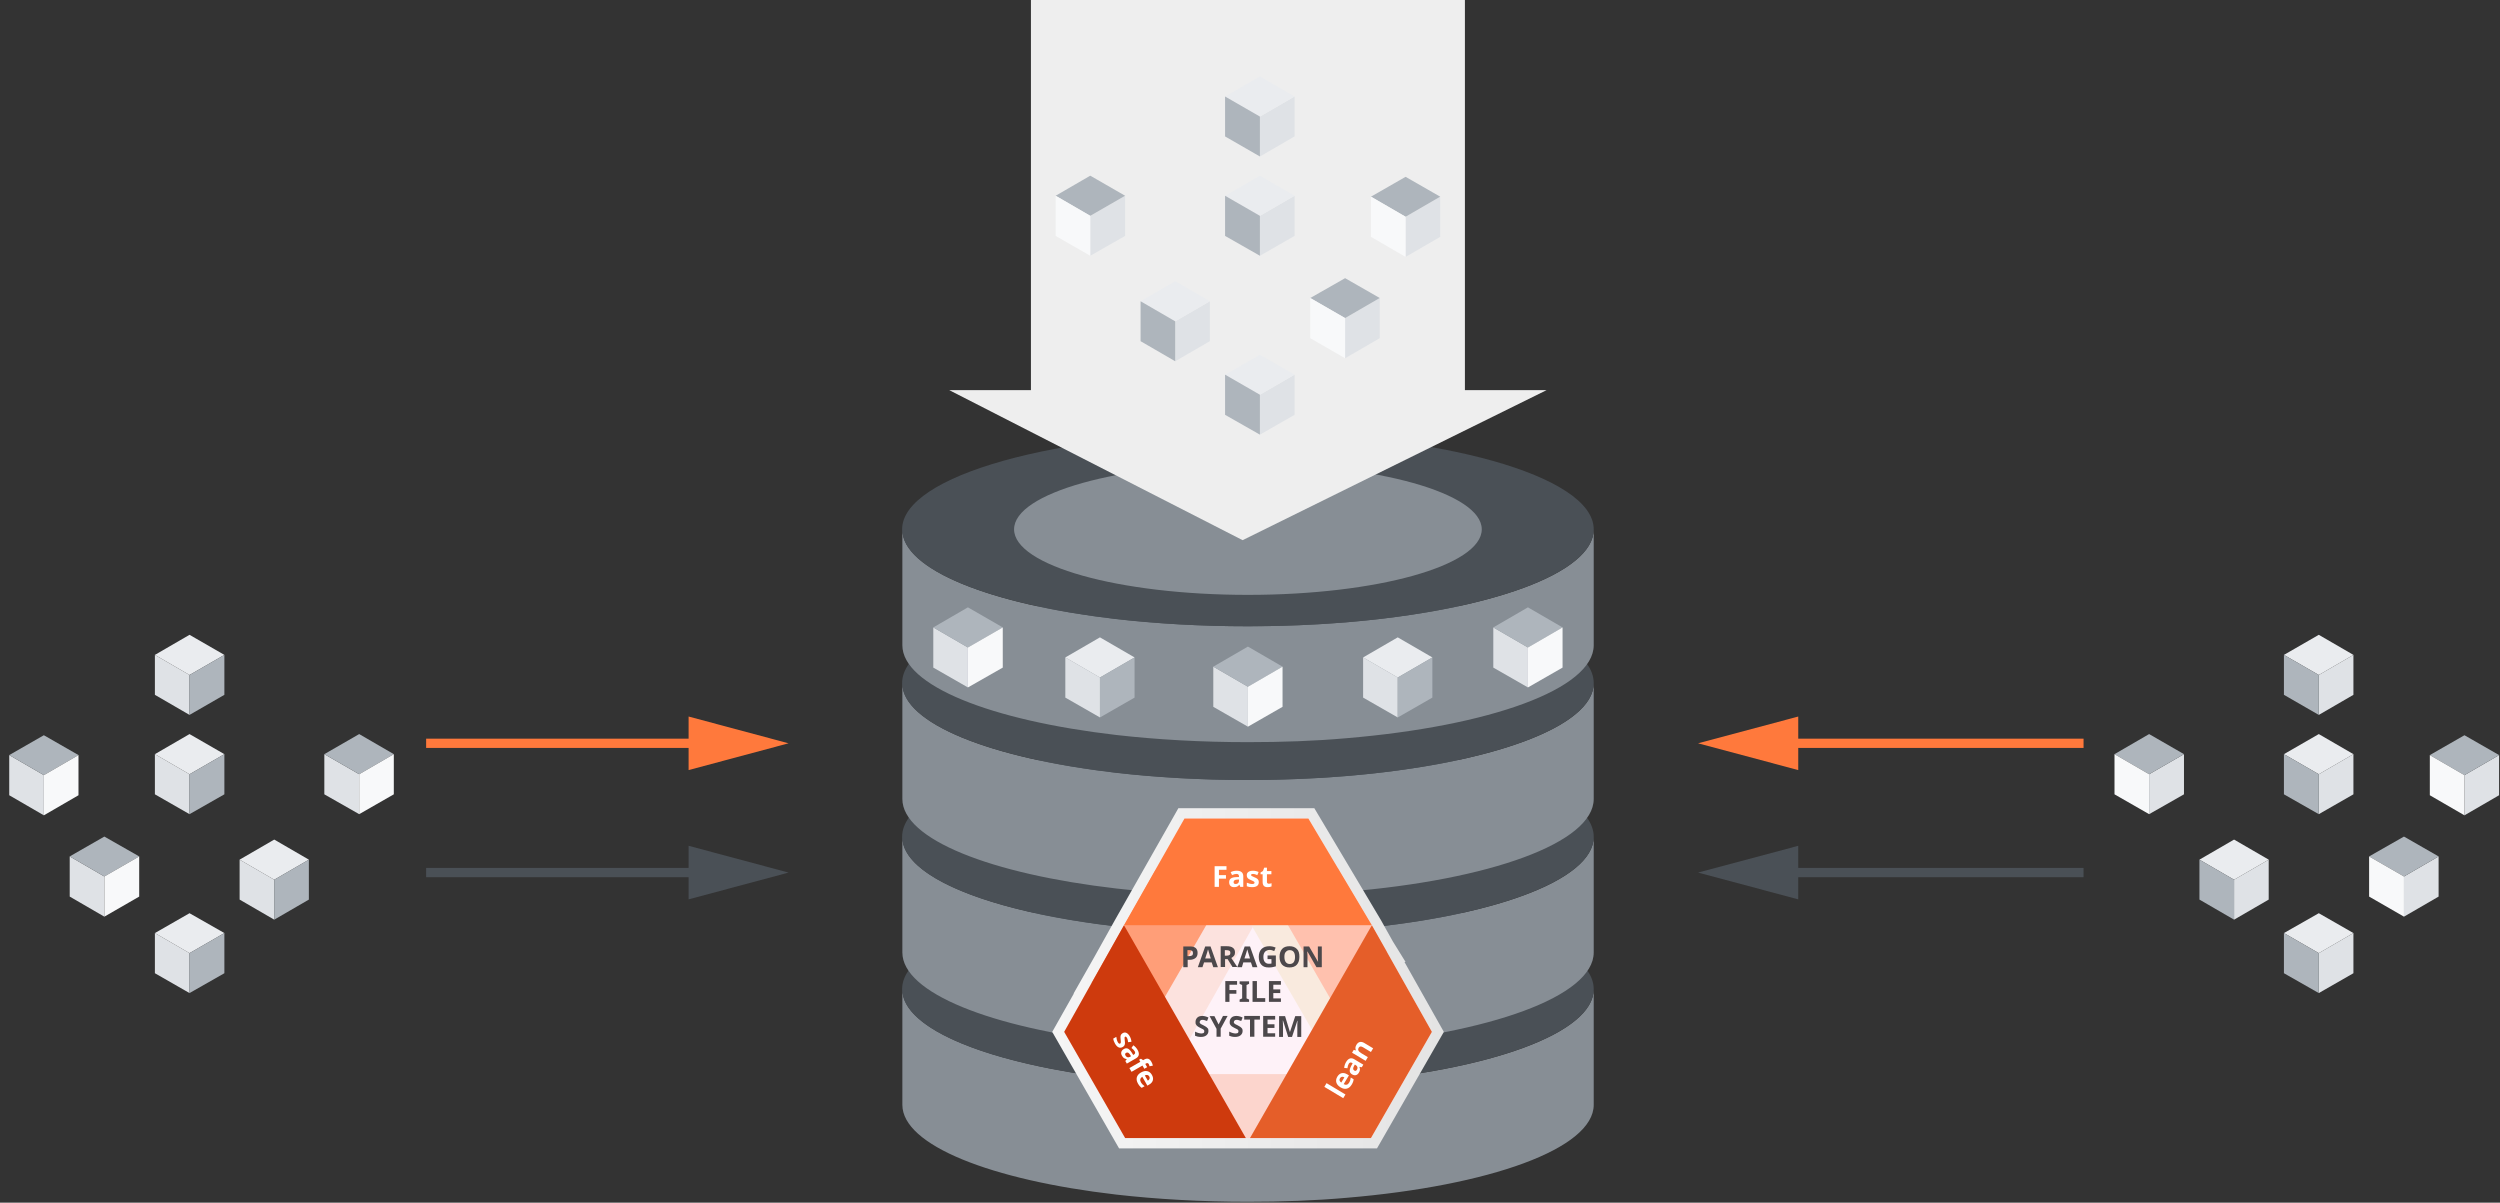 <svg width="1083" height="521" viewBox="0 0 1083 521" fill="none" xmlns="http://www.w3.org/2000/svg">
<rect x="0" y="0" width="1083" height="521" fill="#333333" stroke="none"/>
<g clip-path="url(#clip0_1:675)">
<path d="M690.4 428.5V478.6C690.4 497.6 645.3 513.7 583.2 518.9C569.7 520.1 555.4 520.6 540.6 520.6C520.4 520.6 501.2 519.5 483.6 517.5C429.2 511.2 390.9 496.1 390.9 478.6V428.5C390.9 446 429.2 461 483.6 467.3C501.2 469.3 520.4 470.4 540.6 470.4C555.4 470.4 569.7 469.8 583.2 468.7C645.2 463.7 690.4 447.6 690.4 428.5Z" fill="#878E95"/>
<path d="M540.6 386.5C457.9 386.5 390.8 405.3 390.8 428.5C390.8 451.7 457.9 470.5 540.6 470.5C623.3 470.5 690.4 451.7 690.4 428.5C690.4 405.3 623.3 386.5 540.6 386.5Z" fill="#4A5056"/>
<path d="M690.4 362.5V412.6C690.4 431.6 645.3 447.7 583.2 452.9C569.7 454.1 555.4 454.6 540.6 454.6C520.4 454.6 501.2 453.5 483.6 451.5C429.2 445.2 390.9 430.1 390.9 412.6V362.5C390.9 380 429.2 395 483.6 401.3C501.2 403.3 520.4 404.4 540.6 404.4C555.4 404.4 569.7 403.8 583.2 402.7C645.2 397.7 690.4 381.6 690.4 362.5Z" fill="#878E95"/>
<path d="M540.6 320.5C457.9 320.5 390.8 339.3 390.8 362.5C390.8 385.7 457.9 404.5 540.6 404.5C623.3 404.5 690.4 385.7 690.4 362.5C690.4 339.3 623.3 320.5 540.6 320.5Z" fill="#4A5056"/>
<path d="M690.4 295.9V346.1C690.4 365.1 645.3 381.2 583.2 386.3C569.7 387.5 555.4 388 540.6 388C520.4 388 501.2 386.9 483.6 384.9C429.2 378.6 390.9 363.6 390.9 346.1V295.9C390.9 313.4 429.2 328.5 483.6 334.8C501.2 336.8 520.4 337.9 540.6 337.9C555.4 337.9 569.7 337.3 583.2 336.2C645.2 331 690.4 315 690.4 295.9Z" fill="#878E95"/>
<path d="M540.6 253.9C457.9 253.9 390.8 272.7 390.8 295.9C390.8 319.1 457.9 337.9 540.6 337.9C623.3 337.9 690.4 319.1 690.4 295.9C690.4 272.7 623.3 253.9 540.6 253.9Z" fill="#4A5056"/>
<path d="M690.4 229.3V279.5C690.4 298.5 645.3 314.6 583.2 319.8C569.7 321 555.4 321.5 540.6 321.5C520.4 321.5 501.2 320.4 483.6 318.4C429.2 312.1 390.9 297 390.9 279.5V229.3C390.9 246.8 429.2 261.9 483.6 268.2C501.2 270.2 520.4 271.3 540.6 271.3C555.4 271.3 569.7 270.7 583.2 269.6C645.2 264.4 690.4 248.4 690.4 229.3Z" fill="#878E95"/>
<path d="M540.6 187.3C457.9 187.3 390.8 206.1 390.8 229.3C390.8 252.5 457.9 271.3 540.6 271.3C623.3 271.3 690.4 252.5 690.4 229.3C690.4 206.1 623.3 187.3 540.6 187.3Z" fill="#4A5056"/>
<path d="M540.6 200.9C484.7 200.9 439.3 213.6 439.3 229.3C439.3 245 484.7 257.7 540.6 257.7C596.5 257.7 641.9 245 641.9 229.3C641.9 213.7 596.6 200.9 540.6 200.9Z" fill="#878E95"/>
<path d="M600.7 412.2H600.8L599.5 410.1L594.3 400.8L566.8 354.6H513.1L486.9 400.8L477.8 417.1L472.8 425.9H472.9L461 447L487.4 493H516.9H534H539.7H541.5H565.4H569.6H593.9L620.3 447L600.7 412.2Z" stroke="url(#paint0_linear_1:675)" stroke-width="9" stroke-miterlimit="10"/>
<path d="M487.4 493H539.7L486.9 400.8L461 447L487.4 493Z" fill="#FEF2F8"/>
<path d="M594.3 400.8L541.5 493H593.9L620.3 447L594.3 400.8Z" fill="#FEF2F8"/>
<path d="M513.1 354.6L486.9 400.8L501.5 443.8L534 493H565.4L577.3 474.8L594.3 400.8L566.8 354.6H513.1Z" fill="#FEF2F8"/>
<path d="M512.3 455.5L548.8 390.8L526.7 382.4L521.1 376.9L482.5 445.9L512.3 455.5Z" fill="#FCE2DE"/>
<path d="M569.6 465.3H516.9V493H569.6V465.3Z" fill="#FCD5CD"/>
<path d="M574 455.8L536.3 390.8L558.4 382.4L563.6 376L596.8 432.6L574 455.8Z" fill="#F9EADE"/>
<path d="M502.6 435.4L528.3 390.8L506.3 382.4L500.6 376.9L472.8 425.9L502.6 435.4Z" fill="#FF9E78"/>
<path d="M577.9 435.4L552.2 390.8L574.3 382.4L579.5 376L600.8 412.2L577.9 435.4Z" fill="#FFC1AE"/>
<path d="M486.9 400.8L539.7 493H487.4L461 447L486.9 400.8Z" fill="#CE3A0D"/>
<path d="M594.3 400.8L541.5 493H593.9L620.3 447L594.3 400.8Z" fill="#E55E29"/>
<path d="M486.9 400.8H594.3L566.8 354.6H513.1L486.9 400.8Z" fill="#FF793C"/>
<path d="M528.046 384.198H526.174V375.225H531.317V376.784H528.046V379.098H531.09V380.65H528.046V384.198ZM537.282 384.198L536.92 383.265H536.871C536.556 383.662 536.231 383.938 535.895 384.093C535.564 384.245 535.13 384.32 534.594 384.32C533.935 384.32 533.416 384.132 533.035 383.756C532.659 383.379 532.471 382.843 532.471 382.148C532.471 381.419 532.724 380.883 533.232 380.54C533.743 380.192 534.512 380 535.539 379.963L536.73 379.926V379.625C536.73 378.93 536.374 378.582 535.662 378.582C535.114 378.582 534.469 378.748 533.729 379.079L533.109 377.815C533.899 377.402 534.774 377.195 535.736 377.195C536.656 377.195 537.362 377.395 537.853 377.796C538.344 378.197 538.589 378.807 538.589 379.625V384.198H537.282ZM536.73 381.018L536.006 381.043C535.462 381.059 535.056 381.158 534.791 381.338C534.525 381.518 534.392 381.792 534.392 382.16C534.392 382.688 534.694 382.952 535.3 382.952C535.734 382.952 536.079 382.827 536.337 382.577C536.599 382.328 536.73 381.996 536.73 381.583V381.018ZM545.31 382.16C545.31 382.864 545.064 383.4 544.573 383.768C544.086 384.136 543.356 384.32 542.382 384.32C541.883 384.32 541.458 384.286 541.106 384.216C540.754 384.151 540.424 384.052 540.118 383.921V382.375C540.465 382.538 540.856 382.676 541.29 382.786C541.728 382.896 542.112 382.952 542.444 382.952C543.123 382.952 543.462 382.755 543.462 382.363C543.462 382.215 543.417 382.097 543.327 382.007C543.237 381.912 543.082 381.808 542.861 381.694C542.64 381.575 542.345 381.438 541.977 381.282C541.449 381.061 541.061 380.857 540.811 380.669C540.566 380.48 540.386 380.266 540.271 380.024C540.161 379.779 540.105 379.478 540.105 379.122C540.105 378.512 540.341 378.042 540.811 377.711C541.286 377.375 541.957 377.207 542.824 377.207C543.651 377.207 544.455 377.387 545.236 377.747L544.671 379.098C544.328 378.95 544.007 378.83 543.708 378.735C543.409 378.641 543.104 378.594 542.793 378.594C542.241 378.594 541.965 378.744 541.965 379.042C541.965 379.21 542.053 379.355 542.229 379.478C542.409 379.601 542.8 379.783 543.401 380.024C543.937 380.241 544.33 380.444 544.579 380.632C544.829 380.82 545.013 381.037 545.132 381.282C545.25 381.528 545.31 381.82 545.31 382.16ZM549.661 382.829C549.988 382.829 550.381 382.757 550.839 382.614V384.007C550.373 384.216 549.8 384.32 549.121 384.32C548.372 384.32 547.826 384.132 547.482 383.756C547.143 383.375 546.973 382.806 546.973 382.05V378.742H546.077V377.95L547.108 377.324L547.648 375.876H548.845V377.336H550.766V378.742H548.845V382.05C548.845 382.315 548.918 382.512 549.066 382.639C549.217 382.766 549.415 382.829 549.661 382.829Z" fill="white"/>
<path d="M582.853 474.13L581.89 475.736L573.701 470.825L574.663 469.22L582.853 474.13ZM580.474 467.094C580.27 467.435 580.219 467.767 580.321 468.09C580.419 468.411 580.658 468.705 581.038 468.971L582.388 466.718C581.988 466.487 581.62 466.408 581.286 466.479C580.949 466.549 580.678 466.754 580.474 467.094ZM585.568 469.841C585 470.788 584.294 471.372 583.452 471.592C582.609 471.812 581.709 471.634 580.751 471.06C579.765 470.469 579.151 469.767 578.909 468.953C578.665 468.135 578.804 467.29 579.326 466.42C579.824 465.588 580.449 465.083 581.201 464.904C581.952 464.725 582.745 464.886 583.58 465.386L584.359 465.853L582.084 469.648C582.551 469.904 582.988 469.983 583.396 469.884C583.803 469.784 584.144 469.507 584.417 469.051C584.63 468.696 584.794 468.339 584.909 467.979C585.025 467.619 585.105 467.219 585.15 466.778L586.392 467.523C586.364 467.888 586.288 468.25 586.163 468.609C586.042 468.971 585.843 469.381 585.568 469.841ZM589.925 462.335L588.939 462.166L588.913 462.208C589.092 462.683 589.161 463.104 589.122 463.471C589.082 463.833 588.923 464.244 588.648 464.704C588.309 465.269 587.881 465.618 587.362 465.75C586.846 465.88 586.289 465.765 585.693 465.408C585.068 465.033 584.739 464.54 584.705 463.928C584.67 463.311 584.9 462.552 585.397 461.653L585.978 460.613L585.72 460.458C585.123 460.1 584.642 460.227 584.276 460.837C583.994 461.308 583.805 461.945 583.708 462.751L582.305 462.632C582.357 461.743 582.63 460.886 583.124 460.061C583.597 459.272 584.132 458.769 584.729 458.554C585.325 458.34 585.974 458.443 586.676 458.863L590.597 461.214L589.925 462.335ZM586.914 461.174L586.563 461.808C586.297 462.283 586.173 462.681 586.191 463.002C586.208 463.322 586.375 463.577 586.691 463.767C587.144 464.038 587.526 463.914 587.837 463.395C588.06 463.023 588.131 462.662 588.049 462.313C587.97 461.96 587.753 461.677 587.399 461.465L586.914 461.174ZM594.848 454.125L593.885 455.73L590.448 453.669C590.024 453.415 589.661 453.3 589.36 453.324C589.055 453.347 588.804 453.523 588.607 453.853C588.337 454.302 588.294 454.717 588.475 455.098C588.654 455.477 589.09 455.875 589.785 456.291L592.554 457.951L591.591 459.556L585.707 456.028L586.442 454.802L587.324 455.037L587.378 454.948C587.201 454.599 587.134 454.225 587.177 453.826C587.219 453.422 587.36 453.02 587.6 452.62C588.01 451.936 588.508 451.528 589.092 451.396C589.673 451.263 590.313 451.405 591.011 451.824L594.848 454.125Z" fill="white"/>
<path d="M486.355 453.561C485.745 453.912 485.158 453.966 484.594 453.724C484.032 453.485 483.508 452.944 483.023 452.1C482.774 451.667 482.592 451.281 482.477 450.941C482.359 450.603 482.28 450.269 482.24 449.937L483.581 449.167C483.613 449.55 483.689 449.957 483.809 450.388C483.931 450.823 484.075 451.184 484.24 451.471C484.579 452.06 484.918 452.256 485.259 452.061C485.386 451.987 485.467 451.889 485.5 451.766C485.537 451.641 485.55 451.454 485.539 451.206C485.532 450.955 485.504 450.631 485.455 450.235C485.384 449.667 485.367 449.228 485.406 448.918C485.447 448.611 485.543 448.348 485.696 448.128C485.853 447.91 486.087 447.713 486.395 447.535C486.924 447.231 487.449 447.201 487.971 447.444C488.498 447.688 488.978 448.186 489.41 448.938C489.822 449.655 490.067 450.442 490.144 451.299L488.692 451.482C488.648 451.11 488.593 450.772 488.526 450.466C488.458 450.16 488.347 449.872 488.192 449.603C487.917 449.124 487.65 448.959 487.391 449.108C487.246 449.191 487.164 449.34 487.145 449.554C487.128 449.771 487.165 450.2 487.255 450.842C487.334 451.415 487.355 451.856 487.316 452.167C487.277 452.477 487.181 452.744 487.027 452.97C486.873 453.195 486.649 453.392 486.355 453.561ZM487.487 459.621L488.116 458.842L488.091 458.8C487.59 458.724 487.189 458.58 486.887 458.366C486.59 458.154 486.309 457.816 486.041 457.351C485.713 456.78 485.617 456.236 485.754 455.719C485.893 455.205 486.264 454.774 486.867 454.428C487.498 454.065 488.089 454.018 488.64 454.286C489.197 454.556 489.747 455.128 490.29 456L490.916 457.013L491.176 456.864C491.779 456.517 491.903 456.035 491.549 455.418C491.276 454.943 490.811 454.466 490.154 453.989L490.942 452.822C491.693 453.301 492.309 453.957 492.788 454.791C493.247 455.589 493.425 456.301 493.322 456.926C493.219 457.552 492.812 458.068 492.103 458.476L488.139 460.754L487.487 459.621ZM489.968 457.558L489.586 456.942C489.301 456.479 489.014 456.176 488.725 456.035C488.437 455.895 488.133 455.916 487.814 456.099C487.356 456.362 487.278 456.756 487.58 457.281C487.796 457.657 488.076 457.895 488.421 457.994C488.768 458.097 489.121 458.045 489.479 457.839L489.968 457.558ZM495.722 463L494.915 461.595L490.185 464.314L489.252 462.691L493.982 459.972L493.469 459.078L494.251 458.629L495.201 459.272L495.637 459.021C496.315 458.632 496.905 458.514 497.409 458.668C497.913 458.822 498.376 459.266 498.798 460.001C499.12 460.561 499.323 461.107 499.407 461.64L497.977 461.91C497.892 461.524 497.77 461.193 497.611 460.916C497.479 460.686 497.314 460.559 497.116 460.535C496.922 460.51 496.719 460.559 496.506 460.681L496.134 460.895L496.941 462.3L495.722 463ZM497.852 466.299C497.654 465.955 497.39 465.749 497.057 465.68C496.729 465.609 496.356 465.675 495.939 465.877L497.248 468.154C497.645 467.917 497.893 467.635 497.993 467.308C498.097 466.98 498.05 466.643 497.852 466.299ZM492.971 469.409C492.421 468.451 492.255 467.551 492.474 466.708C492.692 465.865 493.286 465.165 494.254 464.608C495.251 464.035 496.164 463.841 496.992 464.026C497.825 464.212 498.495 464.745 499.001 465.625C499.484 466.466 499.621 467.258 499.411 468.001C499.201 468.745 498.674 469.359 497.83 469.844L497.042 470.297L494.837 466.46C494.386 466.743 494.105 467.087 493.993 467.491C493.881 467.895 493.957 468.328 494.222 468.789C494.428 469.147 494.66 469.465 494.918 469.741C495.176 470.018 495.486 470.283 495.849 470.537L494.594 471.258C494.289 471.056 494.01 470.813 493.757 470.529C493.5 470.247 493.238 469.874 492.971 469.409Z" fill="white"/>
<path d="M518.8 412.8C518.8 413.8 518.5 414.5 517.9 415C517.3 415.5 516.4 415.8 515.3 415.8H514.5V419H512.6V410H515.5C516.6 410 517.4 410.2 518 410.7C518.5 411.2 518.8 411.8 518.8 412.8ZM514.5 414.2H515.1C515.7 414.2 516.1 414.1 516.4 413.9C516.7 413.7 516.8 413.3 516.8 412.9C516.8 412.5 516.7 412.1 516.4 411.9C516.2 411.7 515.8 411.6 515.3 411.6H514.4V414.2H514.5ZM525.6 419L524.9 416.9H521.6L520.9 419H518.9L522.1 410H524.4L527.6 419H525.6ZM524.5 415.2C523.9 413.3 523.6 412.2 523.5 411.9C523.4 411.6 523.4 411.4 523.3 411.3C523.2 411.8 522.8 413.1 522.1 415.2H524.5ZM530.7 415.5V418.9H528.8V409.9H531.4C532.6 409.9 533.5 410.1 534.1 410.6C534.7 411 535 411.7 535 412.6C535 413.1 534.9 413.6 534.6 414C534.3 414.4 533.9 414.7 533.4 415L536 418.9H533.9L531.8 415.5H530.7ZM530.7 414H531.3C531.9 414 532.3 413.9 532.6 413.7C532.9 413.5 533 413.2 533 412.8C533 412.4 532.9 412.1 532.6 411.9C532.3 411.7 531.9 411.6 531.2 411.6H530.6V414H530.7ZM542.6 419L541.9 416.9H538.6L538 419H536L539.2 410H541.5L544.7 419H542.6ZM541.5 415.2C540.9 413.3 540.6 412.2 540.5 411.9C540.4 411.6 540.4 411.4 540.3 411.3C540.2 411.8 539.8 413.1 539.1 415.2H541.5ZM549.1 413.9H552.7V418.6C552.1 418.8 551.6 418.9 551.1 419C550.6 419.1 550.1 419.1 549.5 419.1C548.1 419.1 547.1 418.7 546.4 417.9C545.7 417.1 545.3 416 545.3 414.5C545.3 413.1 545.7 411.9 546.5 411.1C547.3 410.3 548.5 409.9 549.9 409.9C550.8 409.9 551.7 410.1 552.6 410.5L552 412C551.3 411.7 550.7 411.5 550 411.5C549.2 411.5 548.5 411.8 548 412.3C547.5 412.9 547.3 413.6 547.3 414.5C547.3 415.5 547.5 416.2 547.9 416.7C548.3 417.2 548.9 417.5 549.6 417.5C550 417.5 550.4 417.5 550.8 417.4V415.5H549.1V413.9ZM562.9 414.5C562.9 416 562.5 417.1 561.8 417.9C561.1 418.7 560 419.1 558.6 419.1C557.2 419.1 556.2 418.7 555.4 417.9C554.7 417.1 554.3 416 554.3 414.5C554.3 413 554.7 411.9 555.4 411.1C556.1 410.3 557.2 409.9 558.6 409.9C560 409.9 561 410.3 561.8 411.1C562.6 411.8 562.9 413 562.9 414.5ZM556.4 414.5C556.4 415.5 556.6 416.3 557 416.8C557.4 417.3 557.9 417.6 558.7 417.6C560.2 417.6 561 416.6 561 414.6C561 412.6 560.2 411.6 558.7 411.6C557.9 411.6 557.4 411.9 557 412.4C556.6 412.7 556.4 413.5 556.4 414.5ZM572.7 419H570.3L566.4 412.2H566.3C566.4 413.4 566.4 414.3 566.4 414.8V419H564.7V410H567.1L571 416.7C570.9 415.5 570.9 414.7 570.9 414.2V410H572.6V419H572.7ZM532.7 434H530.8V425H535.9V426.6H532.6V428.9H535.6V430.5H532.6V434H532.7ZM541.1 434H537V433L538.1 432.5V426.7L537 426.2V425.1H541.1V426.2L540 426.7V432.5L541.1 433V434ZM542.6 434V425H544.5V432.4H548.1V434H542.6ZM554.9 434H549.7V425H554.9V426.6H551.6V428.6H554.6V430.2H551.6V432.5H554.9V434ZM523.5 446.6C523.5 447.4 523.2 448 522.6 448.5C522 449 521.2 449.2 520.2 449.2C519.2 449.2 518.4 449 517.7 448.7V446.9C518.3 447.2 518.8 447.4 519.2 447.5C519.6 447.6 520 447.7 520.4 447.7C520.8 447.7 521.1 447.6 521.4 447.5C521.6 447.3 521.7 447.1 521.7 446.8C521.7 446.6 521.7 446.5 521.6 446.3C521.5 446.2 521.4 446 521.2 445.9C521 445.8 520.6 445.6 520 445.3C519.5 445 519 444.8 518.8 444.6C518.5 444.4 518.3 444.1 518.1 443.8C517.9 443.5 517.9 443.1 517.9 442.7C517.9 441.9 518.2 441.3 518.7 440.8C519.2 440.3 520 440.1 520.9 440.1C521.4 440.1 521.8 440.2 522.2 440.3C522.6 440.4 523.1 440.6 523.5 440.8L522.9 442.3C522.4 442.1 522 442 521.7 441.9C521.4 441.8 521.1 441.8 520.8 441.8C520.4 441.8 520.2 441.9 520 442.1C519.8 442.3 519.7 442.5 519.7 442.8C519.7 443 519.7 443.1 519.8 443.2C519.9 443.3 520 443.4 520.2 443.6C520.4 443.7 520.8 443.9 521.4 444.2C522.2 444.6 522.8 445 523.1 445.4C523.4 445.5 523.5 446 523.5 446.6ZM527.9 443.8L529.8 440.1H531.8L528.8 445.6V449.1H527V445.7L524 440.2H526.1L527.9 443.8ZM538.3 446.6C538.3 447.4 538 448 537.4 448.5C536.8 449 536 449.2 535 449.2C534 449.2 533.2 449 532.5 448.7V446.9C533.1 447.2 533.6 447.4 534 447.5C534.4 447.6 534.8 447.7 535.2 447.7C535.6 447.7 535.9 447.6 536.2 447.5C536.4 447.3 536.5 447.1 536.5 446.8C536.5 446.6 536.5 446.5 536.4 446.3C536.3 446.2 536.2 446 536 445.9C535.8 445.8 535.4 445.6 534.8 445.3C534.3 445 533.8 444.8 533.6 444.6C533.3 444.4 533.1 444.1 532.9 443.8C532.7 443.5 532.7 443.1 532.7 442.7C532.7 441.9 533 441.3 533.5 440.8C534 440.3 534.8 440.1 535.7 440.1C536.2 440.1 536.6 440.2 537 440.3C537.4 440.4 537.9 440.6 538.3 440.8L537.7 442.3C537.2 442.1 536.8 442 536.5 441.9C536.2 441.8 535.9 441.8 535.6 441.8C535.2 441.8 535 441.9 534.8 442.1C534.6 442.3 534.5 442.5 534.5 442.8C534.5 443 534.5 443.1 534.6 443.2C534.7 443.3 534.8 443.4 535 443.6C535.2 443.7 535.6 443.9 536.2 444.2C537 444.6 537.6 445 537.9 445.4C538.1 445.5 538.3 446 538.3 446.6ZM543.4 449.1H541.5V441.7H539V440.1H545.8V441.7H543.4V449.1ZM552.4 449.1H547.2V440.1H552.4V441.7H549.1V443.7H552.1V445.3H549.1V447.6H552.4V449.1ZM558 449.1L555.8 442.1H555.7C555.8 443.5 555.8 444.5 555.8 445V449.2H554.1V440.2H556.7L558.8 447.1L561.1 440.2H563.7V449.2H562V445C562 444.8 562 444.6 562 444.3C562 444 562 443.3 562.1 442.2H562L559.7 449.2H558V449.1Z" fill="#4C484B"/>
<path d="M184.6 322C225.1 322 265.7 322 306.2 322" stroke="#FF793C" stroke-width="4" stroke-miterlimit="10"/>
<path d="M298.3 333.6L341.6 322L298.3 310.4V333.6Z" fill="#FF793C"/>
<path d="M184.6 378C225.1 378 265.7 378 306.2 378" stroke="#4A5056" stroke-width="4" stroke-miterlimit="10"/>
<path d="M298.3 389.6L341.6 378L298.3 366.4V389.6Z" fill="#4A5056"/>
<path d="M902.6 322C858.7 322 814.9 322 771 322" stroke="#FF793C" stroke-width="4" stroke-miterlimit="10"/>
<path d="M779 310.4L735.6 322L779 333.6V310.4Z" fill="#FF793C"/>
<path d="M902.6 378C858.7 378 814.9 378 771 378" stroke="#4A5056" stroke-width="4" stroke-miterlimit="10"/>
<path d="M779 366.4L735.6 378L779 389.6V366.4Z" fill="#4A5056"/>
<path fill-rule="evenodd" clip-rule="evenodd" d="M446.6 0H634.6V169H670L538.3 234L411.2 169H446.6V0Z" fill="#EEEEEE"/>
<path d="M461.5 302.2L476.5 310.8V293.5L461.5 284.8V302.2Z" fill="#DFE2E6"/>
<path d="M461.5 284.8L476.5 293.5L491.5 284.8L476.5 276.1L461.5 284.8Z" fill="#EAECEF"/>
<path d="M476.5 310.8L491.5 302.2V284.8L476.5 293.5V310.8Z" fill="#AEB5BC"/>
<path d="M404.3 289.2L419.3 297.8V280.5L404.3 271.8V289.2Z" fill="#DFE2E6"/>
<path d="M404.3 271.8L419.3 280.5L434.4 271.8L419.3 263.1L404.3 271.8Z" fill="#AEB5BC"/>
<path d="M419.3 297.8L434.4 289.2V271.8L419.3 280.5V297.8Z" fill="#F8F9FA"/>
<path d="M525.6 306.2L540.6 314.8V297.5L525.6 288.8V306.2Z" fill="#DFE2E6"/>
<path d="M525.6 288.8L540.6 297.5L555.6 288.8L540.6 280.1L525.6 288.8Z" fill="#AEB5BC"/>
<path d="M540.6 314.8L555.6 306.2V288.8L540.6 297.5V314.8Z" fill="#F8F9FA"/>
<path d="M590.5 302.2L605.5 310.8V293.5L590.5 284.8V302.2Z" fill="#DFE2E6"/>
<path d="M590.5 284.8L605.5 293.5L620.5 284.8L605.5 276.1L590.5 284.8Z" fill="#EAECEF"/>
<path d="M605.5 310.8L620.5 302.2V284.8L605.5 293.5V310.8Z" fill="#AEB5BC"/>
<path d="M646.9 289.2L661.9 297.8V280.5L646.9 271.8V289.2Z" fill="#DFE2E6"/>
<path d="M646.9 271.8L661.9 280.5L676.9 271.8L661.9 263.1L646.9 271.8Z" fill="#AEB5BC"/>
<path d="M661.9 297.8L676.9 289.2V271.8L661.9 280.5V297.8Z" fill="#F8F9FA"/>
<path d="M560.8 59.1L545.8 67.8V50.5L560.8 41.8V59.1Z" fill="#DFE2E6"/>
<path d="M560.8 41.8L545.8 50.5L530.7 41.8L545.8 33.1L560.8 41.8Z" fill="#EAECEF"/>
<path d="M545.8 67.8L530.7 59.1V41.8L545.8 50.5V67.8Z" fill="#AEB5BC"/>
<path d="M560.8 102.2L545.8 110.8V93.5L560.8 84.8V102.2Z" fill="#DFE2E6"/>
<path d="M560.8 84.8L545.8 93.5L530.7 84.8L545.8 76.1L560.8 84.8Z" fill="#EAECEF"/>
<path d="M545.8 110.8L530.7 102.2V84.8L545.8 93.5V110.8Z" fill="#AEB5BC"/>
<path d="M623.9 102.6L608.9 111.3V93.9L623.9 85.2V102.6Z" fill="#DFE2E6"/>
<path d="M623.9 85.2L608.9 93.9L593.9 85.2L608.9 76.6L623.9 85.2Z" fill="#AEB5BC"/>
<path d="M608.9 111.3L593.9 102.6V85.2L608.9 93.9V111.3Z" fill="#F8F9FA"/>
<path d="M487.4 102.2L472.3 110.8V93.5L487.4 84.8V102.2Z" fill="#DFE2E6"/>
<path d="M487.4 84.8L472.3 93.5L457.3 84.8L472.3 76.1L487.4 84.8Z" fill="#AEB5BC"/>
<path d="M472.3 110.8L457.3 102.2V84.8L472.3 93.5V110.8Z" fill="#F8F9FA"/>
<path d="M524.1 147.8L509.1 156.5V139.2L524.1 130.5V147.8Z" fill="#DFE2E6"/>
<path d="M524.1 130.5L509.1 139.2L494.1 130.5L509.1 121.8L524.1 130.5Z" fill="#EAECEF"/>
<path d="M509.1 156.5L494.1 147.8V130.5L509.1 139.2V156.5Z" fill="#AEB5BC"/>
<path d="M560.8 179.7L545.8 188.3V171L560.8 162.3V179.7Z" fill="#DFE2E6"/>
<path d="M560.8 162.3L545.8 171L530.7 162.3L545.8 153.7L560.8 162.3Z" fill="#EAECEF"/>
<path d="M545.8 188.3L530.7 179.7V162.3L545.8 171V188.3Z" fill="#AEB5BC"/>
<path d="M597.7 146.5L582.7 155.2V137.8L597.7 129.1V146.5Z" fill="#DFE2E6"/>
<path d="M597.7 129.1L582.7 137.8L567.6 129.1L582.7 120.5L597.7 129.1Z" fill="#AEB5BC"/>
<path d="M582.7 155.2L567.6 146.5V129.1L582.7 137.8V155.2Z" fill="#F8F9FA"/>
<path d="M1019.5 301L1004.5 309.7V292.4L1019.5 283.7V301Z" fill="#DFE2E6"/>
<path d="M1019.5 283.7L1004.5 292.4L989.4 283.7L1004.5 275L1019.5 283.7Z" fill="#EAECEF"/>
<path d="M1004.5 309.7L989.4 301V283.7L1004.5 292.4V309.7Z" fill="#AEB5BC"/>
<path d="M1019.5 344.1L1004.5 352.7V335.4L1019.5 326.7V344.1Z" fill="#DFE2E6"/>
<path d="M1019.5 326.7L1004.5 335.4L989.4 326.7L1004.5 318L1019.5 326.7Z" fill="#EAECEF"/>
<path d="M1004.5 352.7L989.4 344.1V326.7L1004.5 335.4V352.7Z" fill="#AEB5BC"/>
<path d="M1082.6 344.5L1067.6 353.2V335.8L1082.6 327.1V344.5Z" fill="#DFE2E6"/>
<path d="M1082.6 327.1L1067.6 335.8L1052.6 327.1L1067.6 318.5L1082.6 327.1Z" fill="#AEB5BC"/>
<path d="M1067.6 353.2L1052.6 344.5V327.1L1067.6 335.8V353.2Z" fill="#F8F9FA"/>
<path d="M946.1 344.1L931 352.7V335.4L946.1 326.7V344.1Z" fill="#DFE2E6"/>
<path d="M946.1 326.7L931 335.4L916 326.7L931 318L946.1 326.7Z" fill="#AEB5BC"/>
<path d="M931 352.7L916 344.1V326.7L931 335.4V352.7Z" fill="#F8F9FA"/>
<path d="M982.8 389.7L967.8 398.4V381.1L982.8 372.4V389.7Z" fill="#DFE2E6"/>
<path d="M982.8 372.4L967.8 381.1L952.8 372.4L967.8 363.7L982.8 372.4Z" fill="#EAECEF"/>
<path d="M967.8 398.4L952.8 389.7V372.4L967.8 381.1V398.4Z" fill="#AEB5BC"/>
<path d="M1019.5 421.6L1004.5 430.2V412.9L1019.5 404.2V421.6Z" fill="#DFE2E6"/>
<path d="M1019.5 404.2L1004.5 412.9L989.4 404.2L1004.5 395.6L1019.5 404.2Z" fill="#EAECEF"/>
<path d="M1004.5 430.2L989.4 421.6V404.2L1004.5 412.9V430.2Z" fill="#AEB5BC"/>
<path d="M1056.4 388.4L1041.4 397.1V379.7L1056.4 371V388.4Z" fill="#DFE2E6"/>
<path d="M1056.4 371L1041.4 379.7L1026.3 371L1041.4 362.4L1056.4 371Z" fill="#AEB5BC"/>
<path d="M1041.4 397.1L1026.3 388.4V371L1041.4 379.7V397.1Z" fill="#F8F9FA"/>
<path d="M67.1 301L82.1 309.7V292.4L67.1 283.7V301Z" fill="#DFE2E6"/>
<path d="M67.1 283.7L82.1 292.4L97.2 283.7L82.1 275L67.1 283.7Z" fill="#EAECEF"/>
<path d="M82.1 309.7L97.2 301V283.7L82.1 292.4V309.7Z" fill="#AEB5BC"/>
<path d="M67.1 344.1L82.1 352.7V335.4L67.1 326.7V344.1Z" fill="#DFE2E6"/>
<path d="M67.1 326.7L82.1 335.4L97.2 326.7L82.1 318L67.1 326.7Z" fill="#EAECEF"/>
<path d="M82.1 352.7L97.2 344.1V326.7L82.1 335.4V352.7Z" fill="#AEB5BC"/>
<path d="M4 344.5L19 353.2V335.8L4 327.1V344.5Z" fill="#DFE2E6"/>
<path d="M4 327.1L19 335.8L34 327.1L19 318.5L4 327.1Z" fill="#AEB5BC"/>
<path d="M19 353.2L34 344.5V327.1L19 335.8V353.2Z" fill="#F8F9FA"/>
<path d="M140.5 344.1L155.6 352.7V335.4L140.5 326.7V344.1Z" fill="#DFE2E6"/>
<path d="M140.5 326.7L155.6 335.4L170.6 326.7L155.6 318L140.5 326.7Z" fill="#AEB5BC"/>
<path d="M155.6 352.7L170.6 344.1V326.7L155.6 335.4V352.7Z" fill="#F8F9FA"/>
<path d="M103.8 389.7L118.8 398.4V381.1L103.8 372.4V389.7Z" fill="#DFE2E6"/>
<path d="M103.8 372.4L118.8 381.1L133.8 372.4L118.8 363.7L103.8 372.4Z" fill="#EAECEF"/>
<path d="M118.8 398.4L133.8 389.7V372.4L118.8 381.1V398.4Z" fill="#AEB5BC"/>
<path d="M67.1 421.6L82.1 430.2V412.9L67.1 404.2V421.6Z" fill="#DFE2E6"/>
<path d="M67.1 404.2L82.1 412.9L97.2 404.2L82.1 395.6L67.1 404.2Z" fill="#EAECEF"/>
<path d="M82.1 430.2L97.2 421.6V404.2L82.1 412.9V430.2Z" fill="#AEB5BC"/>
<path d="M30.2 388.4L45.2 397.1V379.7L30.2 371V388.4Z" fill="#DFE2E6"/>
<path d="M30.2 371L45.2 379.7L60.3 371L45.2 362.4L30.2 371Z" fill="#AEB5BC"/>
<path d="M45.2 397.1L60.3 388.4V371L45.2 379.7V397.1Z" fill="#F8F9FA"/>
</g>
<defs>
<linearGradient id="paint0_linear_1:675" x1="455.802" y1="423.825" x2="625.437" y2="423.825" gradientUnits="userSpaceOnUse">
<stop stop-color="#F5F5F5"/>
<stop offset="1" stop-color="#E4E4E4"/>
</linearGradient>
<clipPath id="clip0_1:675">
<rect width="1082.6" height="520.7" fill="white"/>
</clipPath>
</defs>
</svg>
